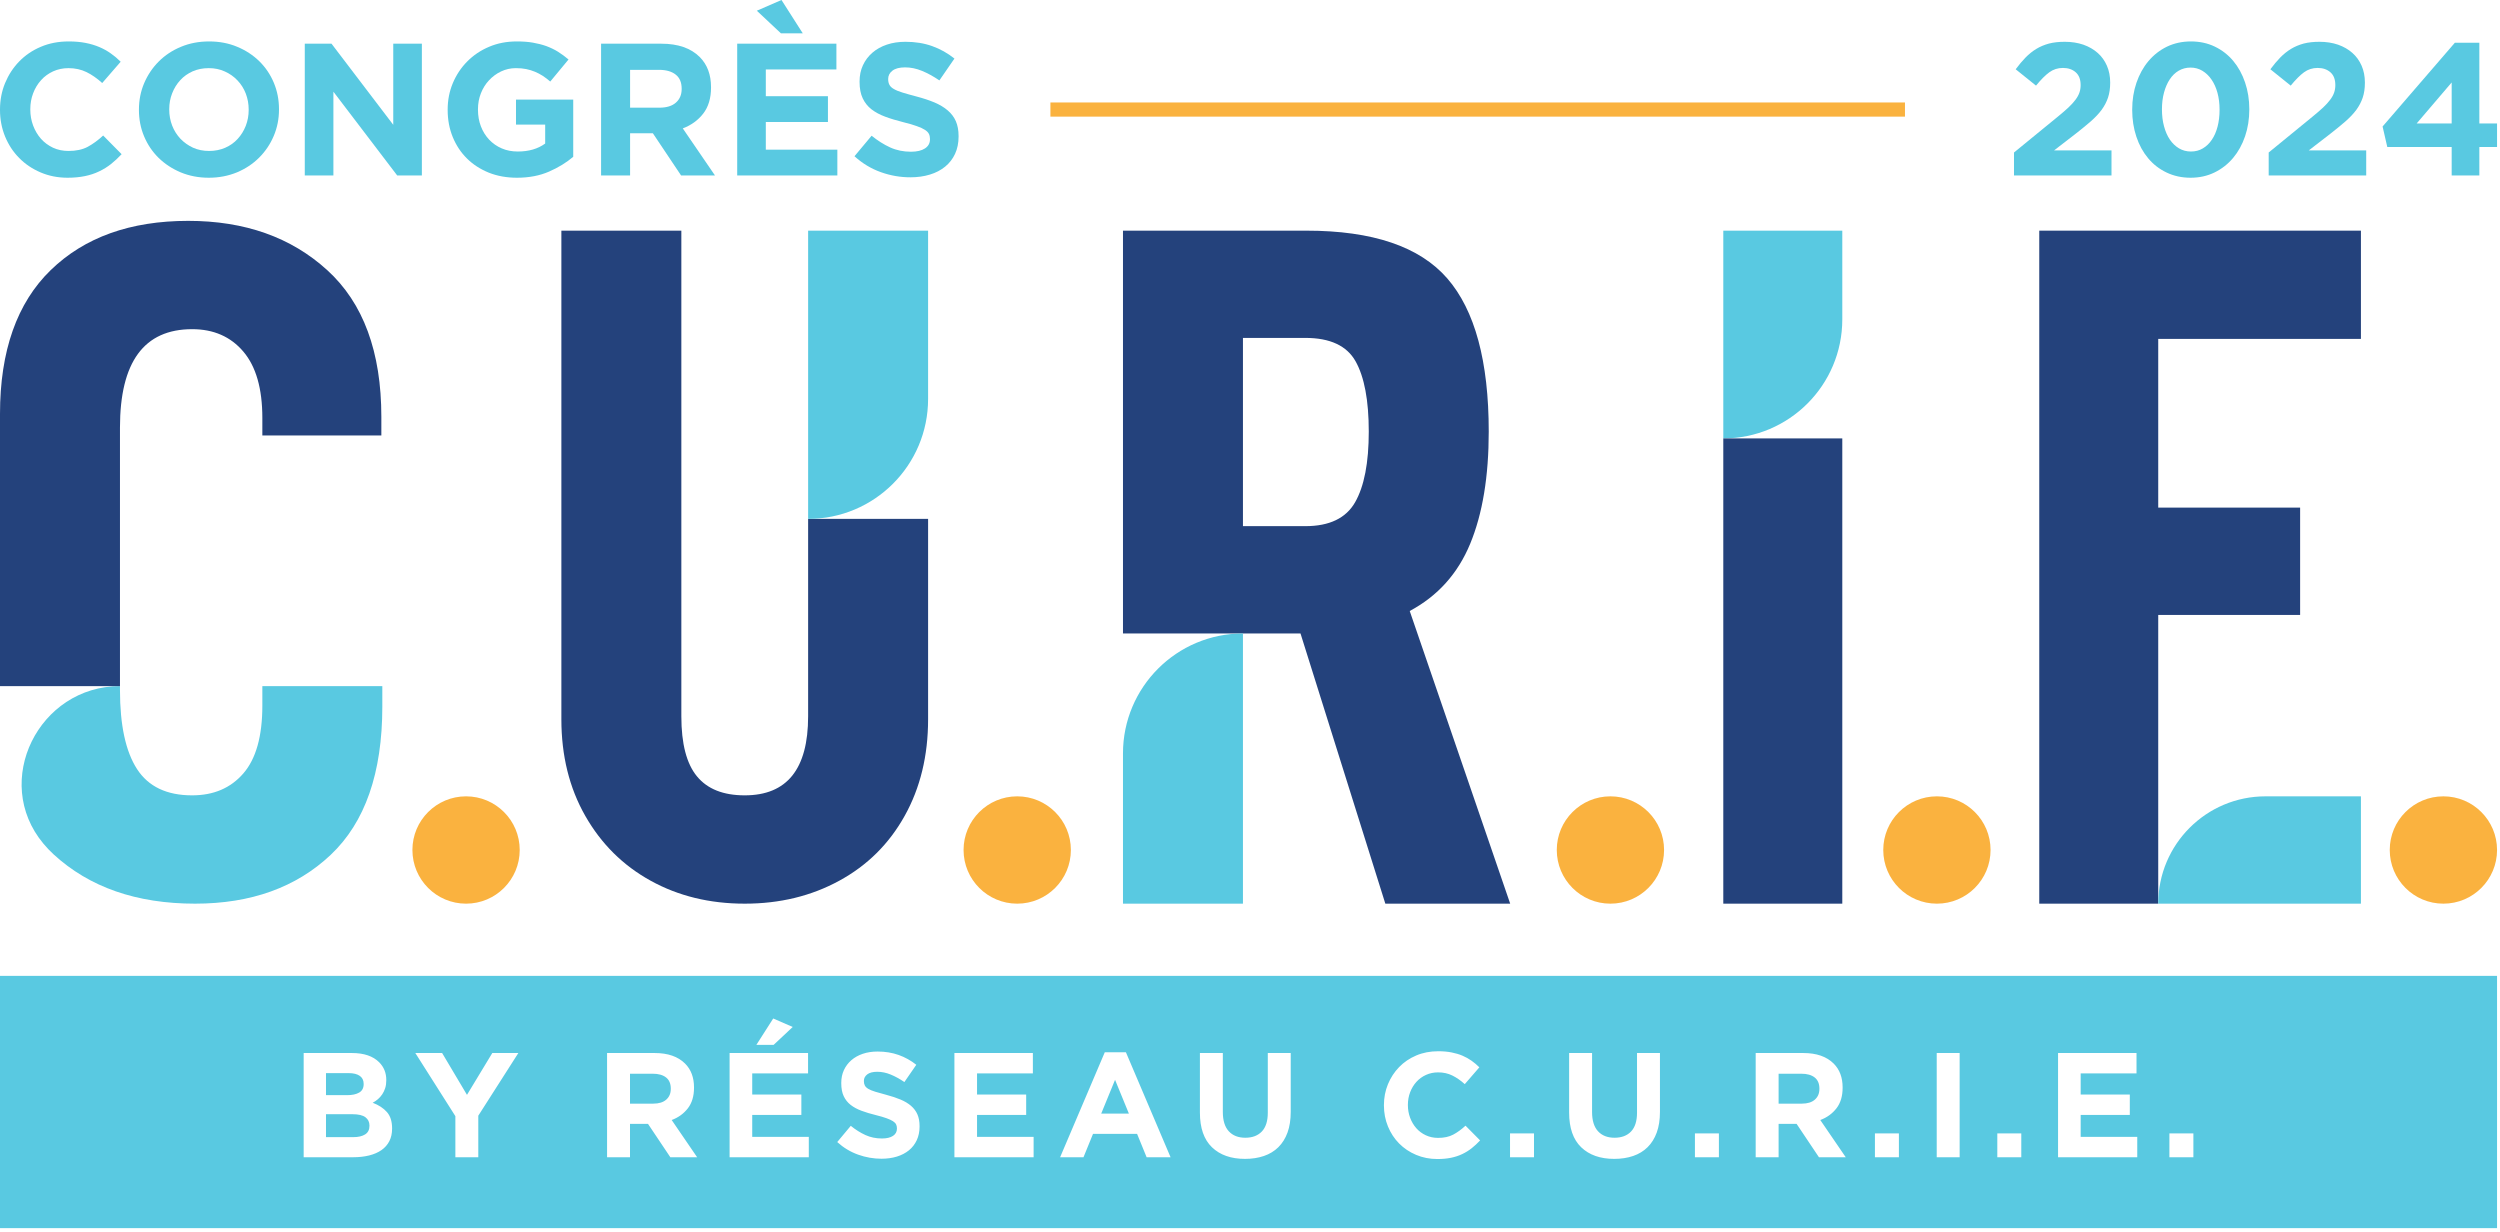 <svg width="473" height="233" viewBox="0 0 473 233" fill="none" xmlns="http://www.w3.org/2000/svg">
<path d="M12.787 33.627C10.958 33.627 9.26 33.293 7.693 32.627C6.125 31.96 4.773 31.053 3.633 29.893C2.493 28.747 1.602 27.387 0.961 25.827C0.32 24.253 0 22.573 0 20.8V20.733C0 18.947 0.32 17.28 0.961 15.72C1.602 14.173 2.493 12.8 3.633 11.627C4.773 10.453 6.138 9.52 7.729 8.853C9.319 8.173 11.077 7.84 13 7.84C14.163 7.84 15.226 7.933 16.188 8.12C17.149 8.307 18.022 8.573 18.806 8.907C19.589 9.24 20.314 9.64 20.979 10.12C21.643 10.587 22.261 11.107 22.831 11.68L19.34 15.707C18.366 14.827 17.375 14.133 16.367 13.64C15.357 13.147 14.223 12.893 12.964 12.893C11.919 12.893 10.952 13.093 10.062 13.493C9.171 13.907 8.405 14.453 7.765 15.173C7.123 15.88 6.625 16.707 6.269 17.653C5.913 18.587 5.734 19.587 5.734 20.653V20.733C5.734 21.8 5.913 22.8 6.269 23.76C6.625 24.707 7.117 25.533 7.746 26.253C8.375 26.96 9.135 27.52 10.026 27.947C10.917 28.36 11.896 28.56 12.964 28.56C14.39 28.56 15.594 28.307 16.58 27.787C17.565 27.253 18.544 26.547 19.519 25.64L23.009 29.173C22.367 29.853 21.703 30.48 21.015 31.027C20.326 31.573 19.571 32.04 18.753 32.427C17.933 32.827 17.037 33.12 16.063 33.32C15.09 33.52 13.998 33.627 12.787 33.627Z" fill="#59C9E1"/>
<path d="M39.57 28.56C40.663 28.56 41.672 28.36 42.599 27.96C43.524 27.56 44.313 27 44.967 26.28C45.62 25.573 46.13 24.747 46.499 23.813C46.865 22.867 47.051 21.867 47.051 20.8V20.733C47.051 19.653 46.865 18.653 46.499 17.693C46.13 16.747 45.608 15.92 44.931 15.213C44.255 14.493 43.452 13.933 42.527 13.52C41.601 13.093 40.591 12.893 39.5 12.893C38.383 12.893 37.368 13.093 36.454 13.493C35.54 13.907 34.756 14.453 34.104 15.173C33.45 15.88 32.94 16.707 32.572 17.653C32.203 18.587 32.02 19.587 32.02 20.653V20.733C32.02 21.8 32.203 22.8 32.572 23.76C32.94 24.707 33.462 25.533 34.139 26.253C34.816 26.96 35.611 27.52 36.526 27.947C37.438 28.36 38.455 28.56 39.57 28.56ZM39.5 33.627C37.576 33.627 35.807 33.28 34.193 32.613C32.578 31.933 31.183 31.013 30.007 29.867C28.831 28.707 27.918 27.36 27.265 25.8C26.611 24.253 26.286 22.573 26.286 20.8V20.733C26.286 18.947 26.617 17.28 27.283 15.72C27.947 14.173 28.867 12.8 30.043 11.627C31.218 10.453 32.619 9.52 34.246 8.853C35.872 8.173 37.648 7.84 39.57 7.84C41.494 7.84 43.263 8.173 44.877 8.853C46.492 9.52 47.888 10.44 49.063 11.587C50.239 12.747 51.152 14.093 51.806 15.653C52.459 17.213 52.785 18.88 52.785 20.653V20.733C52.785 22.507 52.452 24.173 51.787 25.733C51.123 27.293 50.203 28.653 49.027 29.827C47.852 31 46.451 31.933 44.824 32.613C43.197 33.28 41.422 33.627 39.5 33.627Z" fill="#59C9E1"/>
<path d="M57.664 8.267H62.721L74.404 23.613V8.267H79.819V33.2H75.152L63.079 17.347V33.2H57.664V8.267Z" fill="#59C9E1"/>
<path d="M97.805 33.627C95.858 33.627 94.084 33.307 92.48 32.667C90.879 32.013 89.5 31.133 88.35 29.987C87.198 28.853 86.302 27.493 85.66 25.933C85.019 24.36 84.699 22.653 84.699 20.8V20.733C84.699 18.947 85.024 17.28 85.677 15.72C86.331 14.173 87.239 12.8 88.403 11.627C89.566 10.453 90.943 9.52 92.534 8.853C94.124 8.173 95.87 7.84 97.769 7.84C98.885 7.84 99.901 7.907 100.815 8.067C101.73 8.227 102.579 8.44 103.362 8.72C104.146 9.013 104.882 9.36 105.571 9.787C106.259 10.227 106.924 10.707 107.566 11.253L104.11 15.427C103.635 15.013 103.16 14.667 102.686 14.347C102.211 14.04 101.718 13.787 101.207 13.573C100.696 13.36 100.144 13.187 99.551 13.067C98.956 12.947 98.304 12.893 97.592 12.893C96.595 12.893 95.663 13.107 94.796 13.52C93.93 13.933 93.169 14.493 92.516 15.2C91.863 15.893 91.352 16.72 90.986 17.653C90.616 18.6 90.432 19.6 90.432 20.68V20.747C90.432 21.893 90.616 22.947 90.986 23.907C91.352 24.867 91.875 25.707 92.552 26.427C93.228 27.133 94.024 27.693 94.939 28.08C95.852 28.48 96.867 28.667 97.983 28.667C100.026 28.667 101.747 28.173 103.148 27.16V23.573H97.627V18.84H108.455V29.667C107.174 30.76 105.647 31.693 103.879 32.467C102.108 33.24 100.084 33.627 97.805 33.627Z" fill="#59C9E1"/>
<path d="M124.768 20.373C126.121 20.373 127.16 20.053 127.884 19.413C128.608 18.773 128.971 17.92 128.971 16.84V16.773C128.971 15.587 128.591 14.693 127.831 14.107C127.071 13.507 126.015 13.213 124.661 13.213H119.212V20.373H124.768ZM113.725 8.267H125.124C128.281 8.267 130.703 9.107 132.389 10.787C133.815 12.213 134.527 14.12 134.527 16.493V16.56C134.527 18.573 134.033 20.227 133.049 21.493C132.063 22.76 130.775 23.693 129.184 24.293L135.275 33.2H128.864L123.521 25.213H123.449H119.212V33.2H113.725V8.267Z" fill="#59C9E1"/>
<path d="M143.194 2.027L147.859 -4.57764e-05L151.884 6.307H147.752L143.194 2.027ZM139.478 8.267H158.248V13.147H144.892V18.2H156.646V23.08H144.892V28.32H158.427V33.2H139.478V8.267Z" fill="#59C9E1"/>
<path d="M172.247 33.547C170.347 33.547 168.483 33.227 166.655 32.573C164.827 31.92 163.164 30.92 161.668 29.56L164.91 25.68C166.05 26.6 167.219 27.347 168.418 27.893C169.616 28.44 170.93 28.707 172.354 28.707C173.494 28.707 174.378 28.493 175.007 28.08C175.636 27.667 175.951 27.093 175.951 26.36V26.28C175.951 25.933 175.886 25.613 175.754 25.347C175.623 25.067 175.372 24.813 175.004 24.573C174.635 24.333 174.123 24.093 173.468 23.867C172.814 23.627 171.963 23.373 170.915 23.12C169.654 22.8 168.511 22.467 167.487 22.08C166.463 21.707 165.594 21.227 164.88 20.68C164.164 20.12 163.611 19.427 163.219 18.587C162.827 17.76 162.63 16.733 162.63 15.493V15.427C162.63 14.28 162.842 13.253 163.267 12.347C163.691 11.427 164.286 10.64 165.054 9.973C165.82 9.307 166.736 8.8 167.8 8.44C168.864 8.08 170.038 7.907 171.322 7.907C173.148 7.907 174.828 8.173 176.36 8.72C177.892 9.267 179.299 10.053 180.58 11.08L177.732 15.213C176.615 14.453 175.523 13.853 174.455 13.413C173.387 12.973 172.318 12.747 171.25 12.747C170.182 12.747 169.379 12.96 168.846 13.373C168.311 13.787 168.044 14.307 168.044 14.92V15C168.044 15.4 168.122 15.747 168.275 16.04C168.431 16.347 168.71 16.613 169.115 16.84C169.52 17.08 170.074 17.307 170.775 17.52C171.478 17.733 172.364 17.987 173.436 18.267C174.698 18.6 175.823 18.973 176.811 19.387C177.799 19.813 178.632 20.307 179.311 20.893C179.99 21.467 180.502 22.147 180.847 22.933C181.191 23.72 181.364 24.653 181.364 25.747V25.827C181.364 27.053 181.14 28.16 180.692 29.12C180.244 30.08 179.619 30.88 178.818 31.533C178.015 32.187 177.058 32.693 175.946 33.027C174.832 33.373 173.6 33.547 172.247 33.547Z" fill="#59C9E1"/>
<path d="M381.047 28.853L389.346 22.067C390.13 21.427 390.794 20.853 391.339 20.347C391.886 19.827 392.331 19.347 392.676 18.88C393.019 18.427 393.268 17.973 393.423 17.533C393.578 17.093 393.655 16.613 393.655 16.093C393.655 15.027 393.346 14.227 392.728 13.68C392.111 13.133 391.304 12.853 390.307 12.853C389.334 12.853 388.472 13.133 387.724 13.68C386.976 14.227 386.139 15.067 385.214 16.2L381.367 13.107C381.984 12.267 382.607 11.533 383.238 10.88C383.866 10.24 384.542 9.693 385.267 9.253C385.992 8.813 386.792 8.48 387.671 8.24C388.55 8.013 389.547 7.907 390.663 7.907C391.946 7.907 393.115 8.093 394.171 8.453C395.228 8.827 396.131 9.347 396.879 10.013C397.626 10.667 398.208 11.48 398.624 12.427C399.039 13.373 399.247 14.44 399.247 15.6V15.667C399.247 16.72 399.11 17.653 398.838 18.467C398.564 19.28 398.162 20.053 397.626 20.787C397.092 21.507 396.41 22.227 395.579 22.96C394.747 23.68 393.786 24.467 392.694 25.32L388.634 28.453H399.496V33.2H381.047V28.853Z" fill="#59C9E1"/>
<path d="M414.527 28.667C415.357 28.667 416.105 28.48 416.771 28.08C417.436 27.693 418.004 27.147 418.48 26.44C418.955 25.747 419.317 24.907 419.567 23.947C419.816 22.987 419.941 21.933 419.941 20.8V20.733C419.941 19.587 419.809 18.533 419.549 17.573C419.287 16.613 418.913 15.773 418.427 15.067C417.94 14.347 417.357 13.8 416.681 13.387C416.004 12.987 415.263 12.787 414.456 12.787C413.624 12.787 412.876 12.987 412.212 13.373C411.547 13.76 410.983 14.307 410.52 15.013C410.056 15.707 409.693 16.547 409.433 17.507C409.171 18.467 409.041 19.52 409.041 20.653V20.733C409.041 21.867 409.171 22.92 409.433 23.893C409.693 24.867 410.063 25.707 410.537 26.413C411.012 27.107 411.588 27.667 412.265 28.067C412.941 28.467 413.695 28.667 414.527 28.667ZM414.456 33.627C412.793 33.627 411.279 33.293 409.913 32.64C408.548 31.987 407.385 31.093 406.424 29.933C405.463 28.787 404.719 27.427 404.197 25.853C403.675 24.293 403.413 22.6 403.413 20.8V20.733C403.413 18.92 403.681 17.24 404.215 15.667C404.749 14.107 405.503 12.733 406.477 11.573C407.451 10.413 408.62 9.493 409.985 8.827C411.351 8.173 412.864 7.84 414.527 7.84C416.165 7.84 417.667 8.16 419.032 8.813C420.397 9.467 421.561 10.373 422.524 11.52C423.484 12.667 424.232 14.027 424.767 15.6C425.301 17.16 425.568 18.853 425.568 20.653V20.733C425.568 22.533 425.301 24.213 424.767 25.787C424.232 27.347 423.479 28.72 422.505 29.88C421.531 31.04 420.361 31.96 418.996 32.627C417.631 33.293 416.117 33.627 414.456 33.627Z" fill="#59C9E1"/>
<path d="M429.236 28.853L437.535 22.067C438.319 21.427 438.984 20.853 439.529 20.347C440.076 19.827 440.521 19.347 440.865 18.88C441.209 18.427 441.459 17.973 441.613 17.533C441.768 17.093 441.845 16.613 441.845 16.093C441.845 15.027 441.536 14.227 440.919 13.68C440.301 13.133 439.495 12.853 438.496 12.853C437.524 12.853 436.663 13.133 435.915 13.68C435.167 14.227 434.329 15.067 433.404 16.2L429.557 13.107C430.175 12.267 430.797 11.533 431.427 10.88C432.055 10.24 432.732 9.693 433.457 9.253C434.181 8.813 434.983 8.48 435.861 8.24C436.74 8.013 437.737 7.907 438.853 7.907C440.136 7.907 441.304 8.093 442.361 8.453C443.417 8.827 444.321 9.347 445.069 10.013C445.816 10.667 446.399 11.48 446.815 12.427C447.229 13.373 447.437 14.44 447.437 15.6V15.667C447.437 16.72 447.301 17.653 447.028 18.467C446.753 19.28 446.351 20.053 445.816 20.787C445.283 21.507 444.6 22.227 443.768 22.96C442.937 23.68 441.975 24.467 440.884 25.32L436.823 28.453H447.687V33.2H429.236V28.853Z" fill="#59C9E1"/>
<path d="M463.857 23.36V15.6L457.232 23.36H463.857ZM463.857 27.813H451.675L450.785 23.933L464.463 8.08H469.092V23.36H472.441V27.813H469.092V33.2H463.857V27.813Z" fill="#59C9E1"/>
<path d="M208.348 210.697H213.587L210.968 204.303L208.348 210.697Z" fill="#59C9E1"/>
<path d="M123.505 203.148H119.196V208.809H123.589C124.66 208.809 125.481 208.556 126.055 208.049C126.628 207.543 126.914 206.867 126.914 206.021V205.964C126.914 205.025 126.614 204.321 126.014 203.852C125.412 203.383 124.576 203.148 123.505 203.148Z" fill="#59C9E1"/>
<path d="M67.96 206.711C68.523 206.383 68.804 205.852 68.804 205.12V205.063C68.804 204.407 68.56 203.904 68.072 203.556C67.583 203.209 66.88 203.035 65.96 203.035H61.678V207.204H65.677C66.635 207.204 67.396 207.04 67.96 206.711Z" fill="#59C9E1"/>
<path d="M69.143 211.387C68.635 211.003 67.819 210.809 66.691 210.809H61.678V215.148H66.832C67.791 215.148 68.541 214.973 69.085 214.627C69.631 214.279 69.903 213.74 69.903 213.007V212.949C69.903 212.293 69.65 211.772 69.143 211.387Z" fill="#59C9E1"/>
<path d="M340.822 203.148H336.512V208.809H340.907C341.976 208.809 342.798 208.556 343.371 208.049C343.944 207.543 344.231 206.867 344.231 206.021V205.964C344.231 205.025 343.93 204.321 343.33 203.852C342.728 203.383 341.892 203.148 340.822 203.148Z" fill="#59C9E1"/>
<path d="M414.988 218.951H410.452V214.443H414.988V218.951ZM404.368 218.951H389.384V199.232H404.228V203.091H393.664V207.092H402.96V210.951H393.664V215.091H404.368V218.951ZM382.427 218.951H377.891V214.443H382.427V218.951ZM370.764 218.951H366.427V199.232H370.764V218.951ZM359.272 218.951H354.736V214.443H359.272V218.951ZM344.145 218.951L339.92 212.64H336.512V218.951H332.175V199.232H341.188C343.685 199.232 345.601 199.899 346.935 201.232C348.061 202.359 348.624 203.861 348.624 205.739V205.796C348.624 207.392 348.235 208.692 347.456 209.697C346.676 210.701 345.657 211.44 344.399 211.908L349.216 218.951H344.145ZM325.217 218.951H320.681V214.443H325.217V218.951ZM314.063 210.359C314.063 211.861 313.86 213.165 313.457 214.275C313.053 215.383 312.475 216.307 311.724 217.049C310.973 217.791 310.063 218.344 308.992 218.711C307.921 219.077 306.729 219.26 305.415 219.26C302.767 219.26 300.683 218.528 299.161 217.063C297.64 215.599 296.88 213.411 296.88 210.5V199.232H301.219V210.387C301.219 212.003 301.593 213.217 302.344 214.035C303.096 214.852 304.137 215.26 305.471 215.26C306.804 215.26 307.847 214.865 308.599 214.077C309.349 213.288 309.724 212.105 309.724 210.528V199.232H314.063V210.359ZM290.232 218.951H285.697V214.443H290.232V218.951ZM278.457 217.232C277.913 217.664 277.317 218.035 276.669 218.344C276.021 218.655 275.312 218.889 274.543 219.049C273.772 219.208 272.909 219.288 271.951 219.288C270.504 219.288 269.163 219.024 267.923 218.499C266.684 217.975 265.612 217.256 264.712 216.345C263.811 215.433 263.107 214.359 262.6 213.119C262.092 211.88 261.839 210.556 261.839 209.148V209.091C261.839 207.683 262.092 206.364 262.6 205.133C263.107 203.904 263.811 202.824 264.712 201.895C265.612 200.965 266.692 200.232 267.951 199.697C269.209 199.161 270.599 198.895 272.12 198.895C273.04 198.895 273.88 198.969 274.641 199.12C275.401 199.271 276.091 199.476 276.712 199.74C277.331 200.003 277.904 200.323 278.429 200.697C278.956 201.073 279.443 201.485 279.895 201.936L277.135 205.12C276.364 204.425 275.58 203.88 274.781 203.487C273.984 203.091 273.087 202.893 272.092 202.893C271.265 202.893 270.5 203.053 269.796 203.373C269.092 203.692 268.487 204.133 267.979 204.697C267.472 205.26 267.079 205.913 266.796 206.655C266.515 207.397 266.373 208.189 266.373 209.035V209.091C266.373 209.936 266.515 210.735 266.796 211.485C267.079 212.237 267.468 212.893 267.965 213.457C268.463 214.021 269.064 214.467 269.768 214.795C270.472 215.124 271.247 215.288 272.092 215.288C273.219 215.288 274.172 215.081 274.951 214.668C275.729 214.255 276.504 213.692 277.275 212.979L280.036 215.767C279.528 216.312 279.001 216.8 278.457 217.232ZM244.205 210.359C244.205 211.861 244.003 213.165 243.6 214.275C243.196 215.383 242.617 216.307 241.867 217.049C241.116 217.791 240.205 218.344 239.135 218.711C238.065 219.077 236.872 219.26 235.557 219.26C232.909 219.26 230.825 218.528 229.304 217.063C227.783 215.599 227.023 213.411 227.023 210.5V199.232H231.36V210.387C231.36 212.003 231.736 213.217 232.487 214.035C233.239 214.852 234.28 215.26 235.613 215.26C236.947 215.26 237.989 214.865 238.741 214.077C239.492 213.288 239.867 212.105 239.867 210.528V199.232H244.205V210.359ZM216.94 218.951L215.136 214.528H206.799L204.996 218.951H200.573L209.024 199.091H213.024L221.473 218.951H216.94ZM195.56 218.951H180.575V199.232H195.419V203.091H184.856V207.092H194.152V210.951H184.856V215.091H195.56V218.951ZM173.983 213.119C173.983 214.096 173.805 214.964 173.451 215.725C173.096 216.485 172.603 217.124 171.968 217.64C171.332 218.157 170.576 218.551 169.696 218.823C168.816 219.096 167.841 219.232 166.772 219.232C165.269 219.232 163.795 218.973 162.349 218.457C160.903 217.94 159.589 217.147 158.405 216.077L160.968 213.007C161.871 213.74 162.795 214.321 163.744 214.753C164.691 215.185 165.729 215.401 166.856 215.401C167.757 215.401 168.457 215.236 168.955 214.908C169.452 214.579 169.701 214.124 169.701 213.541V213.485C169.701 213.204 169.649 212.956 169.545 212.74C169.441 212.523 169.244 212.321 168.952 212.133C168.661 211.945 168.256 211.759 167.737 211.571C167.22 211.383 166.547 211.185 165.719 210.979C164.72 210.735 163.817 210.463 163.007 210.161C162.197 209.861 161.511 209.491 160.945 209.049C160.381 208.608 159.943 208.059 159.632 207.401C159.321 206.744 159.167 205.927 159.167 204.951V204.895C159.167 203.993 159.333 203.181 159.669 202.457C160.005 201.735 160.476 201.111 161.083 200.584C161.689 200.059 162.413 199.656 163.255 199.373C164.097 199.091 165.024 198.951 166.039 198.951C167.485 198.951 168.813 199.167 170.024 199.599C171.236 200.031 172.349 200.651 173.363 201.457L171.109 204.725C170.227 204.125 169.363 203.651 168.517 203.303C167.673 202.956 166.828 202.781 165.983 202.781C165.137 202.781 164.504 202.947 164.081 203.275C163.659 203.604 163.448 204.012 163.448 204.5V204.556C163.448 204.876 163.509 205.152 163.632 205.387C163.753 205.621 163.975 205.833 164.295 206.021C164.615 206.209 165.053 206.387 165.608 206.556C166.164 206.725 166.864 206.923 167.712 207.148C168.711 207.412 169.6 207.707 170.381 208.035C171.163 208.363 171.821 208.757 172.359 209.217C172.895 209.679 173.3 210.217 173.573 210.837C173.845 211.457 173.983 212.2 173.983 213.063V213.119ZM153.025 218.951H138.04V199.232H152.885V203.091H142.321V207.092H151.617V210.951H142.321V215.091H153.025V218.951ZM126.829 218.951L122.604 212.64H119.196V218.951H114.857V199.232H123.872C126.369 199.232 128.284 199.899 129.619 201.232C130.745 202.359 131.308 203.861 131.308 205.739V205.796C131.308 207.392 130.919 208.692 130.139 209.697C129.359 210.701 128.341 211.44 127.083 211.908L131.9 218.951H126.829ZM90.493 211.091V218.951H86.156V211.176L78.579 199.232H83.65L88.353 207.148L93.141 199.232H98.071L90.493 211.091ZM74.184 213.541C74.184 214.443 74.011 215.232 73.664 215.908C73.317 216.584 72.822 217.147 72.174 217.599C71.527 218.049 70.749 218.387 69.839 218.612C68.931 218.837 67.923 218.951 66.816 218.951H57.453V199.232H66.591C68.859 199.232 70.575 199.815 71.737 200.979C72.636 201.88 73.085 202.997 73.085 204.331V204.387C73.085 204.951 73.016 205.448 72.876 205.88C72.736 206.312 72.549 206.701 72.316 207.049C72.083 207.397 71.812 207.701 71.504 207.965C71.196 208.228 70.865 208.453 70.511 208.64C71.651 209.073 72.549 209.66 73.203 210.401C73.858 211.143 74.184 212.171 74.184 213.485V213.541ZM146.293 192.697L149.983 194.303L146.377 197.683H143.109L146.293 192.697ZM0 184.64V232.361H472.441V184.64H0Z" fill="#59C9E1"/>
<path d="M360.421 22.067H198.739V19.387H360.421V22.067Z" fill="#FAB23F"/>
<path d="M385.828 43.64V170.973H408.337V116.347H435.184V96.04H408.337V64.12H446.687V43.64H385.828Z" fill="#24427C"/>
<path d="M408.338 170.973H446.687V150.667H428.638C417.427 150.667 408.338 159.76 408.338 170.973Z" fill="#59C9E1"/>
<path d="M62.559 161.747C56.036 167.893 47.484 170.973 36.904 170.973C25.833 170.973 16.914 167.867 10.148 161.653C9.468 161.027 8.821 160.347 8.209 159.613C-1.636 147.813 7.333 129.813 22.698 129.813V130.547C22.698 137.2 23.775 142.187 25.927 145.507C28.08 148.827 31.552 150.48 36.354 150.48C40.411 150.48 43.64 149.107 46.041 146.333C48.441 143.56 49.636 139.293 49.636 133.507V129.813H72.335V133.693C72.335 146.24 69.077 155.587 62.559 161.747Z" fill="#59C9E1"/>
<path d="M49.636 79.067C49.636 73.533 48.441 69.347 46.041 66.52C43.64 63.693 40.411 62.28 36.354 62.28C27.246 62.28 22.698 68.493 22.698 80.907V129.813H0V78.333C0 66.4 3.199 57.32 9.593 51.107C15.992 44.893 24.668 41.787 35.614 41.787C46.319 41.787 55.084 44.893 61.908 51.107C68.74 57.32 72.152 66.587 72.152 78.88V82.387H49.636V79.067Z" fill="#24427C"/>
<path d="M152.897 135.533C152.897 145.507 148.9 150.48 140.904 150.48C136.84 150.48 133.831 149.28 131.861 146.88C129.892 144.493 128.911 140.707 128.911 135.533V43.64H106.212V136.093C106.212 142.973 107.715 149.067 110.731 154.36C113.747 159.653 117.868 163.747 123.096 166.627C128.325 169.52 134.256 170.973 140.904 170.973C147.545 170.973 153.512 169.52 158.8 166.627C164.094 163.747 168.215 159.653 171.165 154.36C174.118 149.067 175.596 142.973 175.596 136.093V98.173H152.897V135.533Z" fill="#24427C"/>
<path d="M152.897 98.173C165.433 98.173 175.596 88.013 175.596 75.467V43.64H152.897V98.173Z" fill="#59C9E1"/>
<path d="M256.387 95.027C254.665 98.04 251.525 99.547 246.977 99.547H235.167V63.933H246.977C251.649 63.933 254.82 65.413 256.475 68.36C258.137 71.32 258.971 75.747 258.971 81.653C258.971 87.56 258.108 92.013 256.387 95.027ZM266.719 115.6C272.012 112.773 275.827 108.533 278.163 102.867C280.499 97.213 281.669 90.133 281.669 81.653C281.669 68.36 279.055 58.707 273.828 52.68C268.593 46.653 259.711 43.64 247.161 43.64H212.468V119.853H235.167H238.545H246.055L262.105 170.973H285.727L266.719 115.6Z" fill="#24427C"/>
<path d="M212.468 170.973H235.167V119.853C222.631 119.853 212.468 130.013 212.468 142.547V170.973Z" fill="#59C9E1"/>
<path d="M326.047 82.947C338.48 82.947 348.562 72.867 348.562 60.427V43.64H326.047V82.947Z" fill="#59C9E1"/>
<path d="M326.047 82.947V170.973H348.562V82.947H326.047Z" fill="#24427C"/>
<path d="M452.14 160.813C452.14 166.427 456.685 170.973 462.291 170.973C467.896 170.973 472.441 166.427 472.441 160.813C472.441 155.213 467.896 150.667 462.291 150.667C456.685 150.667 452.14 155.213 452.14 160.813Z" fill="#FAB23F"/>
<path d="M356.313 160.813C356.313 166.427 360.857 170.973 366.464 170.973C372.069 170.973 376.613 166.427 376.613 160.813C376.613 155.213 372.069 150.667 366.464 150.667C360.857 150.667 356.313 155.213 356.313 160.813Z" fill="#FAB23F"/>
<path d="M294.542 160.813C294.542 166.427 299.085 170.973 304.691 170.973C310.297 170.973 314.842 166.427 314.842 160.813C314.842 155.213 310.297 150.667 304.691 150.667C299.085 150.667 294.542 155.213 294.542 160.813Z" fill="#FAB23F"/>
<path d="M182.307 160.813C182.307 166.427 186.852 170.973 192.458 170.973C198.063 170.973 202.608 166.427 202.608 160.813C202.608 155.213 198.063 150.667 192.458 150.667C186.852 150.667 182.307 155.213 182.307 160.813Z" fill="#FAB23F"/>
<path d="M78.029 160.813C78.029 166.427 82.573 170.973 88.18 170.973C93.785 170.973 98.329 166.427 98.329 160.813C98.329 155.213 93.785 150.667 88.18 150.667C82.573 150.667 78.029 155.213 78.029 160.813Z" fill="#FAB23F"/>
</svg>
